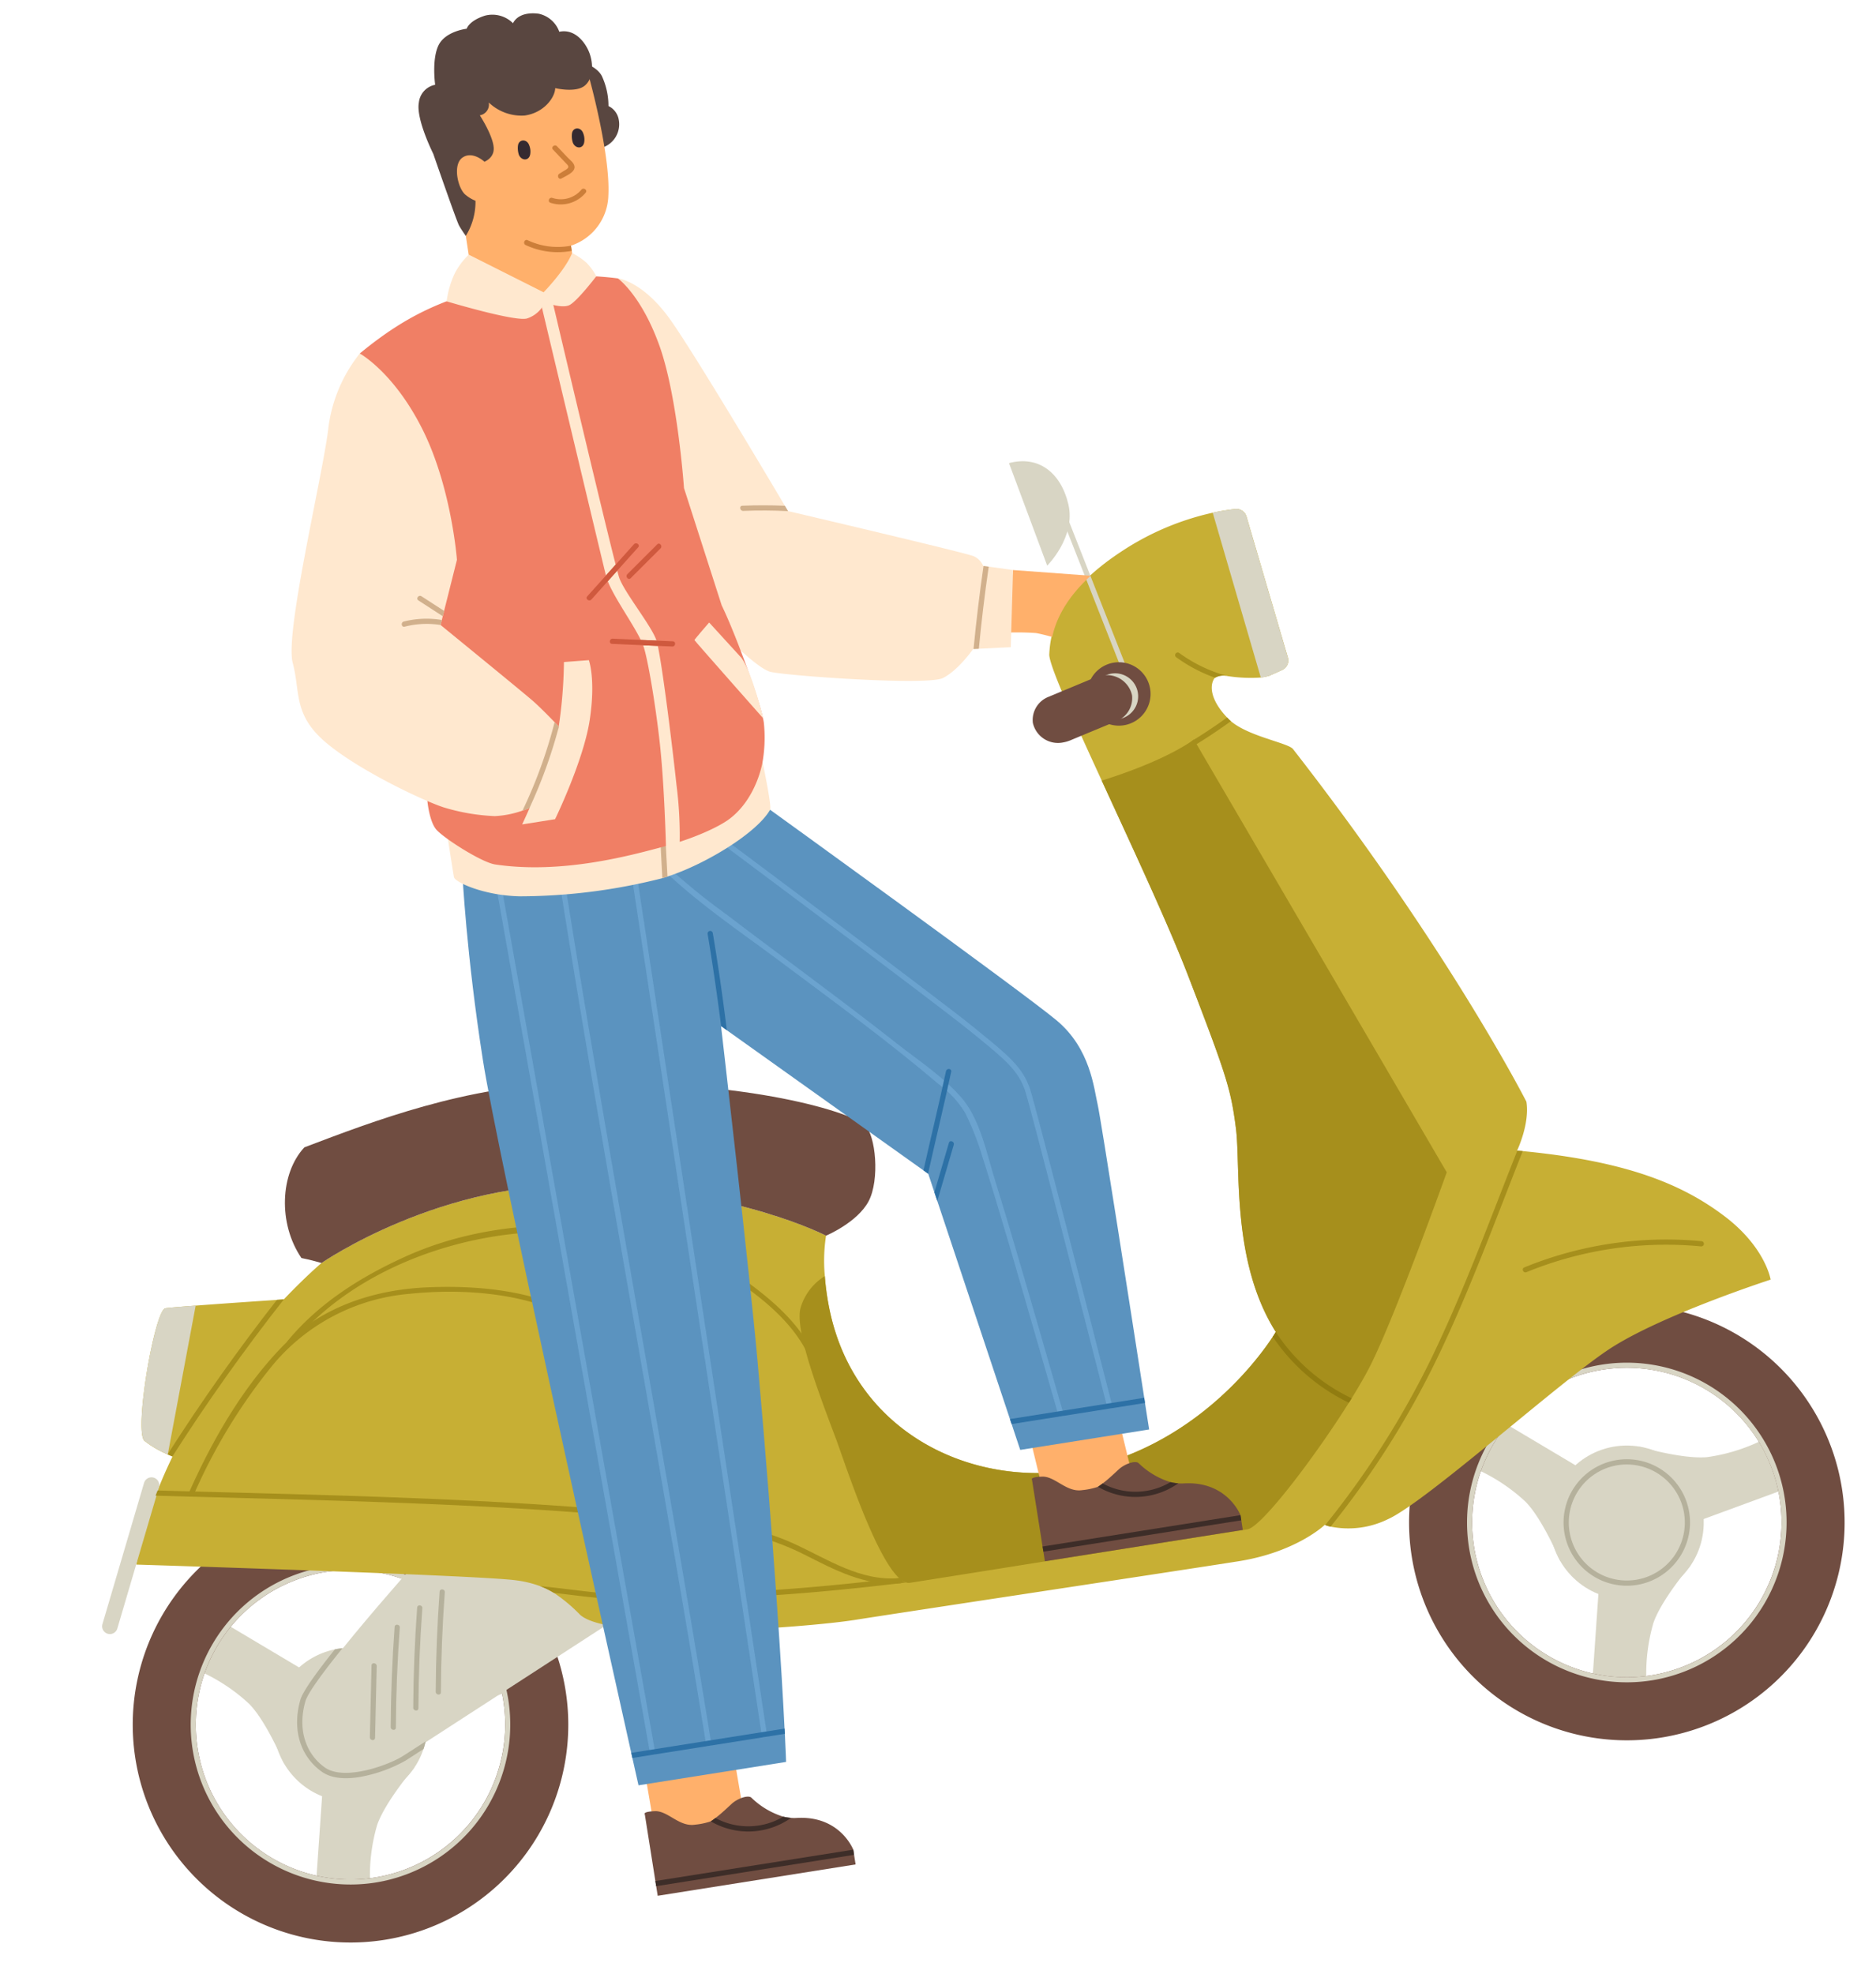 <svg xmlns="http://www.w3.org/2000/svg" width="279.11" height="293.614" viewBox="0 0 279.11 293.614">
  <g id="组_14799" data-name="组 14799" transform="translate(-5002.612 602.395) rotate(-9)">
    <g id="组_14797" data-name="组 14797" transform="translate(5012.412 279.072)">
      <g id="组_14795" data-name="组 14795" transform="translate(194.075 137.671)">
        <path id="路径_21163" data-name="路径 21163" d="M5327.155,547.935l12.167,10.122-7.218,11.454s-1.566-6.495-3.717-9.543a26.827,26.827,0,0,0-5.975-5.616l1.611-3Z" transform="translate(-5310.371 -532.956)" fill="#d8d5c4"/>
        <path id="路径_21164" data-name="路径 21164" d="M5378.268,567.552l-15.525,3.07L5358.4,557.8s6.029,2.877,9.751,3.127a26.839,26.839,0,0,0,8.126-1.1l1.528,4.385Z" transform="translate(-5322.43 -536.262)" fill="#d8d5c4"/>
        <path id="路径_21165" data-name="路径 21165" d="M5340.076,599.3l3.551-15.423,13.478,1.281s-5.092,4.324-6.844,7.618a26.825,26.825,0,0,0-2.32,7.865Z" transform="translate(-5316.29 -545.001)" fill="#d8d5c4"/>
        <path id="路径_21166" data-name="路径 21166" d="M5336.7,525.407a32.4,32.4,0,1,0,32.406,32.4A32.394,32.394,0,0,0,5336.7,525.407Zm0,55.421a23.019,23.019,0,1,1,23.023-23.022A23.046,23.046,0,0,1,5336.7,580.827Z" transform="translate(-5304.302 -525.407)" fill="#704d41"/>
        <circle id="椭圆_333" data-name="椭圆 333" cx="11.446" cy="11.446" r="11.446" transform="translate(18.63 40.909) rotate(-76.718)" fill="#d8d5c4"/>
        <path id="路径_21167" data-name="路径 21167" d="M5348.289,578.8a9.408,9.408,0,1,1,9.407-9.407A9.418,9.418,0,0,1,5348.289,578.8Zm0-18.038a8.631,8.631,0,1,0,8.631,8.63A8.641,8.641,0,0,0,5348.289,560.763Z" transform="translate(-5315.89 -536.995)" fill="#b5b19c"/>
        <path id="路径_21168" data-name="路径 21168" d="M5341.049,585.926a23.773,23.773,0,1,1,23.773-23.773A23.8,23.8,0,0,1,5341.049,585.926Zm0-46.791a23.018,23.018,0,1,0,23.018,23.018A23.045,23.045,0,0,0,5341.049,539.135Z" transform="translate(-5308.649 -529.754)" fill="#d8d5c4"/>
      </g>
      <g id="组_14796" data-name="组 14796" transform="translate(1.817 137.671)">
        <path id="路径_21169" data-name="路径 21169" d="M5038,547.935l12.167,10.122-7.218,11.454s-1.565-6.495-3.717-9.543a26.813,26.813,0,0,0-5.975-5.616l1.612-3Z" transform="translate(-5021.214 -532.956)" fill="#d8d5c4"/>
        <path id="路径_21170" data-name="路径 21170" d="M5089.111,567.552l-15.525,3.07L5069.24,557.8s6.029,2.877,9.751,3.127a26.842,26.842,0,0,0,8.126-1.1l1.527,4.385Z" transform="translate(-5033.272 -536.262)" fill="#d8d5c4"/>
        <path id="路径_21171" data-name="路径 21171" d="M5050.919,599.3l3.552-15.423,13.477,1.281s-5.091,4.324-6.842,7.618a26.833,26.833,0,0,0-2.321,7.865Z" transform="translate(-5027.133 -545.001)" fill="#d8d5c4"/>
        <path id="路径_21172" data-name="路径 21172" d="M5047.543,525.407a32.4,32.4,0,1,0,32.405,32.4A32.394,32.394,0,0,0,5047.543,525.407Zm0,55.421a23.019,23.019,0,1,1,23.022-23.022A23.045,23.045,0,0,1,5047.543,580.827Z" transform="translate(-5015.145 -525.407)" fill="#704d41"/>
        <path id="路径_21173" data-name="路径 21173" d="M5069.552,568.367a11.267,11.267,0,0,1-.8,4.2,10.17,10.17,0,0,1-.481,1.064,11.445,11.445,0,1,1-10.711-16.692c.179-.007.365-.015.544-.015.2,0,.4.008.605.015A11.437,11.437,0,0,1,5069.552,568.367Z" transform="translate(-5025.707 -535.969)" fill="#d8d5c4"/>
        <path id="路径_21174" data-name="路径 21174" d="M5051.892,585.926a23.773,23.773,0,1,1,23.773-23.773A23.8,23.8,0,0,1,5051.892,585.926Zm0-46.791a23.018,23.018,0,1,0,23.019,23.018A23.045,23.045,0,0,0,5051.892,539.135Z" transform="translate(-5019.492 -529.754)" fill="#d8d5c4"/>
      </g>
      <path id="路径_21175" data-name="路径 21175" d="M5078.512,534.911s-21.988,17.685-23.661,21.27-1.434,7.529,1.315,10.277,9.848,1.118,11.862.239c3.05-1.334,39.283-17.447,39.283-17.447S5093.568,537.54,5078.512,534.911Z" transform="translate(-5026.281 -390.921)" fill="#d8d5c4"/>
      <path id="路径_21176" data-name="路径 21176" d="M5075.58,553.938q-1.7,7.26-2.907,14.62c-.08.489.668.7.748.207q1.2-7.359,2.907-14.62c.115-.486-.634-.694-.749-.207Z" transform="translate(-5032.604 -397.204)" fill="#b5b19c"/>
      <path id="路径_21177" data-name="路径 21177" d="M5081.238,550.451q-1.7,7.26-2.907,14.62c-.08.489.668.7.749.207q1.2-7.359,2.908-14.62c.113-.486-.635-.694-.75-.207Z" transform="translate(-5034.5 -396.035)" fill="#b5b19c"/>
      <path id="路径_21178" data-name="路径 21178" d="M5086.764,547.711q-1.7,7.26-2.906,14.62c-.08.489.668.7.749.206q1.2-7.359,2.906-14.62c.113-.486-.635-.694-.749-.206Z" transform="translate(-5036.353 -395.117)" fill="#b5b19c"/>
      <path id="路径_21179" data-name="路径 21179" d="M5069.625,561.638q-.957,5.258-1.916,10.515c-.088.489.66.7.75.207q.957-5.258,1.916-10.515c.088-.489-.66-.7-.75-.207Z" transform="translate(-5030.94 -399.783)" fill="#b5b19c"/>
      <path id="路径_21180" data-name="路径 21180" d="M5066.873,574.185c-2.223.971-9.229,2.4-11.791-.164s-3.045-6.361-1.274-10.152c.544-1.158,3.255-3.83,6.681-6.929-.2-.007-.405-.015-.606-.015-.178,0-.365.008-.544.015-3.2,2.921-5.692,5.43-6.237,6.6-1.911,4.1-1.375,8.225,1.43,11.029,1.273,1.274,3.309,1.7,5.4,1.7a21.561,21.561,0,0,0,7.263-1.366c.412-.179,1.421-.622,2.858-1.266a9.87,9.87,0,0,0,.48-1.064C5068.667,573.4,5067.362,573.975,5066.873,574.185Z" transform="translate(-5025.667 -398.298)" fill="#b5b19c"/>
      <path id="路径_21181" data-name="路径 21181" d="M5268.925,462.143s-17.211,2.711-25.5,6.532-30.426,18.168-36.32,19.76a13.366,13.366,0,0,1-8.591-.241,5.985,5.985,0,0,1-.753-.358l-.062-.039s-4.777,3.34-13.538,3.34-50.513-.31-57.681-.31-36.481-2.337-40.313-7.169a23.71,23.71,0,0,0-3.332-3.814,12.016,12.016,0,0,0-1.856-1.3,16.176,16.176,0,0,0-3.41-1.421c-5.258-1.6-55.451-11.154-55.451-11.154a59.617,59.617,0,0,1,4.45-9.678c.14-.241.28-.474.42-.715,10.642-18.09,28.7-29.19,29.368-29.594l.017-.008s19.682-9.484,41.43-5.181,33.338,12.909,33.338,12.909a24.464,24.464,0,0,0-1.118,5.911,38.852,38.852,0,0,0-.077,5.2c1.041,20.11,19.48,31.186,37,28.794S5195,458.321,5195,458.321c-4.939-11.473-1.28-25.011-1.117-30.907s-.163-7.969-3.5-23.582c-1.708-7.977-5.212-20.156-8.132-30.565h-.008c-2.8-9.965-5.079-18.308-4.77-19.783.637-3.03,2.392-8.606,12.909-13.384a40.4,40.4,0,0,1,14.409-3.612,31.349,31.349,0,0,1,3.41-.016,1.566,1.566,0,0,1,1.459,1.36l2.8,21.687a1.557,1.557,0,0,1-1.143,1.7l-2.018.544a7.124,7.124,0,0,1-1.282.062,22.474,22.474,0,0,1-4.887-1,.024.024,0,0,0-.016-.007,2.512,2.512,0,0,0-1.824-.031.648.648,0,0,0-.179.148c-.925,1.1-.862,3.247,1.025,5.981.054.093.124.179.185.272a3.347,3.347,0,0,0,.288.357c2.292,2.672,7.916,4.521,8.476,5.539,18.245,33.019,26.09,57.238,26.09,57.238,0,3.348-2.509,6.967-2.509,6.967.016,0,.023.008.038.008.265.07.528.14.785.2,15.225,3.946,22.7,8.661,28.017,14.137C5268.925,457.2,5268.925,462.143,5268.925,462.143Z" transform="translate(-5015.664 -324.409)" fill="#c7af34"/>
      <rect id="矩形_128" data-name="矩形 128" width="0.777" height="26.974" transform="translate(166.31 6.888) rotate(-12.492)" fill="#d8d5c4"/>
      <path id="路径_21182" data-name="路径 21182" d="M5253.559,318.4l3.228,15.953s4.9-3.525,4.541-8.484S5257.981,317.92,5253.559,318.4Z" transform="translate(-5093.222 -318.348)" fill="#d8d5c4"/>
      <path id="路径_21183" data-name="路径 21183" d="M5290.377,382.9q-2.889,1.469-5.888,2.711c-.458.186-.66-.567-.2-.754q2.854-1.188,5.615-2.586c.055.093.124.179.186.272A3.065,3.065,0,0,0,5290.377,382.9Z" transform="translate(-5103.434 -339.771)" fill="#a68f1c"/>
      <path id="路径_21184" data-name="路径 21184" d="M5110.775,520.706c-.577-11.734-3.35-25.037-12.964-32.833-5.967-4.838-14.064-6.912-21.555-7.8-8.189-.974-16.457.4-23.133,5.478-6.715,5.1-12.363,12.134-16.92,19.177-.271.421.4.811.672.392a83.214,83.214,0,0,1,14.641-17.241,29.713,29.713,0,0,1,21.813-7.287c7.83.427,16.693,2.474,23.1,7.192a28.732,28.732,0,0,1,8.437,10.359c3.5,6.964,4.751,14.856,5.13,22.566.024.5.8.5.776,0Z" transform="translate(-5020.363 -372.445)" fill="#a68f1c"/>
      <path id="路径_21185" data-name="路径 21185" d="M5063.907,481.921c9.428-8.308,23.027-11.668,35.354-11.007,11.015.59,21.95,3.6,30.317,11.036,4.213,3.744,8.708,8.582,10.106,14.2a.388.388,0,0,0,.749-.206c-1.207-4.852-4.717-9.074-8.176-12.536a40.172,40.172,0,0,0-13.188-9.073c-11.118-4.507-24.623-5.818-36.25-2.662-7.048,1.914-13.935,4.825-19.461,9.695-.376.331.176.878.549.549Z" transform="translate(-5029.442 -369.15)" fill="#a68f1c"/>
      <path id="路径_21186" data-name="路径 21186" d="M5164.5,558.142c-.249-.007-.489-.015-.737-.031h-.016c-.109,0-.217-.008-.326-.008-8.2-.318-16.382-.839-24.538-1.755a157.142,157.142,0,0,1-19.139-2.89c-2.416-.583-4.824-1.32-7.248-1.989a11.989,11.989,0,0,0-1.856-1.3c2.827.715,5.624,1.6,8.42,2.315,6.446,1.639,13.22,2.338,19.822,3.084,6.766.761,13.555,1.25,20.351,1.569,1.437.077,2.882.14,4.319.194h.023a3.91,3.91,0,0,0,.442.481v.008A2.455,2.455,0,0,0,5164.5,558.142Z" transform="translate(-5045.33 -396.035)" fill="#a68f1c"/>
      <path id="路径_21187" data-name="路径 21187" d="M5145.359,540.846c5.785,1.765,11.366,3.837,16.309,7.394,4.13,2.971,8.267,6.156,13.531,6.5.5.032.5-.745,0-.777-5.828-.379-10.094-4.424-14.716-7.5-4.529-3.018-9.75-4.784-14.917-6.362-.479-.146-.684.6-.207.749Z" transform="translate(-5056.873 -392.652)" fill="#a68f1c"/>
      <path id="路径_21188" data-name="路径 21188" d="M5272.1,370.9a4.717,4.717,0,1,1-4.717-4.717A4.717,4.717,0,0,1,5272.1,370.9Z" transform="translate(-5096.273 -334.378)" fill="#704d41"/>
      <path id="路径_21189" data-name="路径 21189" d="M5270.555,371.952a3.426,3.426,0,1,1-3.426-3.426A3.426,3.426,0,0,1,5270.555,371.952Z" transform="translate(-5096.623 -335.163)" fill="#d8d5c4"/>
      <path id="路径_21190" data-name="路径 21190" d="M5264.959,372.224a3.827,3.827,0,0,0-4.027-3.59,4.486,4.486,0,0,0-.978.118l0-.011-7.136,1.728,0,.007a3.7,3.7,0,0,0-3.076,3.479,3.828,3.828,0,0,0,4.028,3.59,4.479,4.479,0,0,0,.986-.121l0,.009c.426-.119,7.265-1.753,7.265-1.753l0-.015A3.673,3.673,0,0,0,5264.959,372.224Z" transform="translate(-5091.943 -335.199)" fill="#704d41"/>
      <path id="路径_21191" data-name="路径 21191" d="M5051.95,477.089v.334L5032.307,497.8l-.389-.225c-.171-.108-.388-.241-.637-.4-.008-.008-.016-.008-.023-.015a15.082,15.082,0,0,1-3.076-2.525c-1.375-1.608,4.544-19,6.159-19,.481,0,2.252.132,4.505.318,4.093.334,9.771.839,12.07,1.049C5051.569,477.058,5051.95,477.089,5051.95,477.089Z" transform="translate(-5017.627 -371.055)" fill="#c7af34"/>
      <path id="路径_21192" data-name="路径 21192" d="M5023.458,512.6h0a1.154,1.154,0,0,1,.548,1.539l-9.4,19.778a1.156,1.156,0,0,1-1.54.548h0a1.156,1.156,0,0,1-.546-1.539l9.4-19.778A1.154,1.154,0,0,1,5023.458,512.6Z" transform="translate(-5012.411 -383.407)" fill="#d8d5c4"/>
      <path id="路径_21193" data-name="路径 21193" d="M5154.552,452.666c-1.437-1.795-15.135-9.3-42.383-12.965-15.219-2.048-29.5.972-40.467,3.262-4.193,3.267-5.657,10.6-3.008,16.192,1.194.426,2.839,1.2,2.839,1.2s19.683-9.484,41.432-5.181,33.337,12.909,33.337,12.909,4.9-1.2,7.053-4.062S5155.981,454.46,5154.552,452.666Z" transform="translate(-5030.827 -358.787)" fill="#704d41"/>
      <path id="路径_21194" data-name="路径 21194" d="M5038.847,475.947l-7.565,21.221a15.22,15.22,0,0,1-3.1-2.54c-1.375-1.608,4.544-19,6.159-19C5034.823,475.629,5036.593,475.761,5038.847,475.947Z" transform="translate(-5017.627 -371.055)" fill="#d8d5c4"/>
      <path id="路径_21195" data-name="路径 21195" d="M5275.81,455.443s-10.672,19.519-15.611,26.456c-.925,1.3-2.175,2.85-3.62,4.528-.17.194-.342.4-.513.59-6.3,7.208-15.728,16.242-17.856,16.242-18.5-.047-36.228.015-50.822,0-3.868-.008-6.773-19.217-7.551-22.961-1.639-7.908-3.448-16.886-2.167-19.915A8.3,8.3,0,0,1,5182,456.22a38.676,38.676,0,0,0-.078,5.2c1.041,20.11,19.48,31.186,37,28.794,15.186-2.066,25.112-12.032,27.489-14.657.326-.358.513-.582.551-.629l.008-.008c-4.939-11.473-1.281-25.011-1.118-30.907s-.163-7.969-3.5-23.582c-1.709-7.977-5.213-20.156-8.133-30.565,10.347-1.522,14.5-3.892,14.5-3.892Z" transform="translate(-5067.646 -341.012)" fill="#a68f1c"/>
      <path id="路径_21196" data-name="路径 21196" d="M5303.381,361.221l-2.02.544a7.116,7.116,0,0,1-1.282.062l-3.23-25.337a31.331,31.331,0,0,1,3.409-.016,1.568,1.568,0,0,1,1.461,1.36l2.8,21.687A1.557,1.557,0,0,1,5303.381,361.221Z" transform="translate(-5107.729 -324.409)" fill="#d8d5c4"/>
      <path id="路径_21197" data-name="路径 21197" d="M5106.392,532.655c-25.554-6.937-51.583-11.426-77.581-16.312.14-.241.28-.474.419-.715,25.927,4.87,51.879,9.352,77.372,16.272A.392.392,0,0,1,5106.392,532.655Z" transform="translate(-5017.907 -384.459)" fill="#a68f1c"/>
      <path id="路径_21198" data-name="路径 21198" d="M5324.014,488.331c-5.787,9.764-11.293,19.745-17.819,29.042a130.7,130.7,0,0,1-19.154,21.655,6.082,6.082,0,0,1-.753-.358,130.832,130.832,0,0,0,19.543-22.121c6.338-9.126,11.745-18.875,17.4-28.421C5323.494,488.2,5323.758,488.269,5324.014,488.331Z" transform="translate(-5104.19 -375.243)" fill="#a68f1c"/>
      <path id="路径_21199" data-name="路径 21199" d="M5339.366,514.185a54.826,54.826,0,0,1,26.266.278.389.389,0,0,0,.207-.749,55.731,55.731,0,0,0-26.68-.278c-.487.114-.281.864.207.749Z" transform="translate(-5121.815 -383.227)" fill="#a68f1c"/>
      <path id="路径_21200" data-name="路径 21200" d="M5291.448,531.26c-.171.194-.342.4-.513.59a28.6,28.6,0,0,1-9.646-11.457c.327-.358.512-.582.551-.629A27.774,27.774,0,0,0,5291.448,531.26Z" transform="translate(-5102.515 -385.845)" fill="#917c10"/>
      <path id="路径_21201" data-name="路径 21201" d="M5290.715,370.775a2.513,2.513,0,0,0-1.824-.031,22.683,22.683,0,0,1-5.244-3.93.388.388,0,0,1,.544-.552A21.837,21.837,0,0,0,5290.715,370.775Z" transform="translate(-5103.267 -334.367)" fill="#a68f1c"/>
      <path id="路径_21202" data-name="路径 21202" d="M5053.6,477.778q-10.509,9.741-20.032,20.483c-.171-.108-.389-.241-.636-.4-.008-.008-.016-.008-.024-.015q9.333-10.533,19.659-20.157C5053.223,477.747,5053.6,477.778,5053.6,477.778Z" transform="translate(-5019.28 -371.743)" fill="#a68f1c"/>
    </g>
    <g id="组_14798" data-name="组 14798" transform="translate(5062.833 201.145)">
      <path id="路径_21203" data-name="路径 21203" d="M5127.207,590.178l.178,14.5,13.462-.165-.164-13.32Z" transform="translate(-5101.302 -331.514)" fill="#ffb06b"/>
      <path id="路径_21204" data-name="路径 21204" d="M5155.582,614.141v2.221h-29.81V604.1s-.328-.468,1.583-.227,3.177,2.912,5.569,2.912a10.537,10.537,0,0,0,2.377-.122c.249-.109.5-.233.762-.381h.007c1.049-.559,2.136-1.328,2.7-1.7.955-.637,2.548-.956,3.029-.482a11.783,11.783,0,0,0,4.272,3.566,6.188,6.188,0,0,0,1.111.357,5.6,5.6,0,0,0,.832.14C5154.456,608.8,5155.582,614.141,5155.582,614.141Z" transform="translate(-5100.813 -336.08)" fill="#704d41"/>
      <path id="路径_21205" data-name="路径 21205" d="M5152,609.269a11.037,11.037,0,0,1-11.884-1.359c.249-.109.5-.233.761-.381h.008a10.231,10.231,0,0,0,10,1.383A6.292,6.292,0,0,0,5152,609.269Z" transform="translate(-5105.627 -337.329)" fill="#3d2d28"/>
      <rect id="矩形_129" data-name="矩形 129" width="29.811" height="0.777" transform="translate(24.958 278.061)" fill="#3d2d28"/>
      <path id="路径_21206" data-name="路径 21206" d="M5223.767,530.55,5224.95,545l13.419-1.1-1.087-13.276Z" transform="translate(-5133.66 -311.533)" fill="#ffb06b"/>
      <path id="路径_21207" data-name="路径 21207" d="M5260.552,344.84c-4.3,2.858-6.167,5.779-7.068,8.1-.823-.373-1.74-.769-2.314-.955a39.987,39.987,0,0,0-4.73-.793l2.842-8.995Z" transform="translate(-5141.258 -248.414)" fill="#ffb06b"/>
      <path id="路径_21208" data-name="路径 21208" d="M5224.865,315.965l-2.128,11.279-4.73-.513-.785-.086-.062-.007s-2.633,2.757-5.1,3.557-23.341-4.062-25.252-4.94-5.9-6.533-5.9-6.533l-7.332-54.807s3.666.955,6.851,7.488c2.835,5.794,10.672,25.446,12.4,29.8.217.551.341.862.341.862a.03.03,0,0,1,.017.007c.768.311,25.3,10.323,26.237,10.952a2.829,2.829,0,0,1,1.158,1.632l.039.015.746.225Z" transform="translate(-5116.841 -222.181)" fill="#ffe8cf"/>
      <path id="路径_21209" data-name="路径 21209" d="M5205.721,481.531c0,.272,0,.529-.007.777,0,2.485-.008,3.992-.008,3.992h-19.419l-.66-3.992-.132-.777-5.6-33.733-.226-1.336-.474-2.866-.024-.023-.6-.59-25.632-25.167-.746-.738-.008-.008s-1.577,37.68-2.431,50.062c-2,29-3.729,46.7-4.583,54.628-.022.272-.054.528-.077.776-.3,2.8-.474,4.156-.474,4.156h-22.23s-.094-1.5-.265-4.156c-.015-.249-.031-.5-.046-.776-1.235-19.566-5.7-91.329-5.678-105.132.016-16.009,1.336-28.08,1.336-28.08l46.24-2.563s33.384,33.151,37.679,38.091,3.869,10.836,4.047,13.306C5205.845,439.361,5205.76,469.616,5205.721,481.531Z" transform="translate(-5097.681 -263.087)" fill="#5b93bf"/>
      <path id="路径_21210" data-name="路径 21210" d="M5156.058,396.962q-.094,14.738-.2,29.484-.338,49.436-.683,98.864v.777h-.777v-.777q.082-10.73.155-21.454.363-53.443.731-106.894A.389.389,0,0,1,5156.058,396.962Z" transform="translate(-5110.413 -266.639)" fill="#6ba3cf"/>
      <path id="路径_21211" data-name="路径 21211" d="M5209.062,485.436h-.785c-.032-.257-.063-.521-.094-.777q-.628-5.079-1.259-10.168c-.846-6.734-1.662-13.476-2.579-20.211-.4-2.936-.8-5.888-1.258-8.816a40.546,40.546,0,0,0-1.515-6.851,14.988,14.988,0,0,0-3.254-4.854c-6.393-7.433-13.321-14.409-20.156-21.431-5.173-5.32-10.8-10.517-15.3-16.451-.3-.4.373-.785.667-.4a100.336,100.336,0,0,0,7.643,8.5c3.729,3.907,7.512,7.759,11.271,11.636,3.6,3.713,7.192,7.433,10.7,11.224,2.75,2.967,6.1,6.02,8.24,9.469,2.167,3.471,2.4,8.419,2.944,12.373.319,2.338.669,4.676.979,7.014,1.282,9.648,2.47,19.31,3.659,28.965C5209,484.916,5209.031,485.18,5209.062,485.436Z" transform="translate(-5113.224 -266.215)" fill="#6ba3cf"/>
      <path id="路径_21212" data-name="路径 21212" d="M5141.814,524.385v.777h-.769c0-.257,0-.513-.008-.777q-.034-10.649-.163-21.306c-.4-36.3-1.3-72.586-1.305-108.883a.389.389,0,0,1,.777,0q0,14.68.187,29.345C5140.905,457.158,5141.7,490.768,5141.814,524.385Z" transform="translate(-5105.444 -265.714)" fill="#6ba3cf"/>
      <path id="路径_21213" data-name="路径 21213" d="M5128.615,524.394h-.777c-.008-.257-.008-.521-.015-.777q-.2-10.812-.4-21.625-1.014-55.04-2.044-110.087a.389.389,0,0,1,.777,0q.28,14.832.551,29.656.955,51.02,1.9,102.056C5128.607,523.874,5128.607,524.138,5128.615,524.394Z" transform="translate(-5100.688 -264.946)" fill="#6ba3cf"/>
      <path id="路径_21214" data-name="路径 21214" d="M5221.118,484.218h-.784c-.024-.249-.047-.513-.071-.777-1.267-13.562-4.218-45.128-4.652-47.847-.505-3.146-2.292-5.15-5.856-9.142l-.831-.924c-4.062-4.56-31.831-33.012-32.111-33.3l.559-.544c.28.287,28.057,28.755,32.134,33.33l.823.924c3.557,3.969,5.515,6.16,6.051,9.539.436,2.781,3.4,34.4,4.661,47.963C5221.071,483.706,5221.094,483.97,5221.118,484.218Z" transform="translate(-5117.925 -264.997)" fill="#6ba3cf"/>
      <path id="路径_21215" data-name="路径 21215" d="M5164.425,383.021c-2.424,3.052-10.6,6.463-16.639,7.433-.271.047-.536.085-.791.116-.017,0-.032.008-.047.008a86.657,86.657,0,0,1-21.33-.66c-5.259-.955-9.2-3.58-9.22-4.358s0-6.152,0-6.152c35.45,5.554,48.026-3.588,48.026-3.588S5164.773,382.578,5164.425,383.021Z" transform="translate(-5097.676 -259.681)" fill="#ffe8cf"/>
      <path id="路径_21216" data-name="路径 21216" d="M5163.864,388.333c-.232,2.066-.435,4.132-.651,6.191-.272.047-.536.085-.793.116.226-2.1.427-4.2.668-6.307C5163.151,387.843,5163.927,387.836,5163.864,388.333Z" transform="translate(-5113.101 -263.75)" fill="#d1b08c"/>
      <path id="路径_21217" data-name="路径 21217" d="M5113.183,335.412s-.178,2.868.6,4.243,5.905,5.947,7.888,6.573c9.654,3.047,20.375,1.792,25.035,1.314s8.695-1.6,10.516-2.584c4.481-2.434,6.125-7.572,6.125-7.572a21.247,21.247,0,0,0,1.1-5.736c.063-2.689-2.031-13.5-3.465-18.224l-2.809-18.1s1.2-13.623-.3-21.51-4.541-10.834-4.541-10.834A46.732,46.732,0,0,0,5137.2,261.2c-9.321.538-15.415,2.031-23.542,6.811Z" transform="translate(-5096.596 -221.245)" fill="#f07f65"/>
      <path id="路径_21218" data-name="路径 21218" d="M5165.641,328.382l5.083-3.685c.4-.291.014-.965-.393-.671q-2.54,1.843-5.083,3.685c-.4.291-.013.965.393.671Z" transform="translate(-5113.994 -242.3)" fill="#cf593e"/>
      <path id="路径_21219" data-name="路径 21219" d="M5161.474,348.884s1.181-8.909,1.479-15.063.2-13.393-.179-15.037c-.687-2.963-3.584-8.265-3.824-11.013s-3.173-40.873-3.173-40.873l.6-1.608,1.138,1.493s2.924,39.375,3.343,41.645,3.646,7.827,4,10.038-.119,15.774-.418,21.749a58.88,58.88,0,0,1-.9,8.67S5162.445,350.443,5161.474,348.884Z" transform="translate(-5110.875 -222.641)" fill="#ffe8cf"/>
      <path id="路径_21220" data-name="路径 21220" d="M5159.369,344.09l8.788,1.792c.488.1.7-.649.207-.749l-8.788-1.792c-.488-.1-.7.649-.207.749Z" transform="translate(-5111.986 -248.794)" fill="#cf593e"/>
      <path id="路径_21221" data-name="路径 21221" d="M5156.157,330.3l8.089-6.578c.388-.315-.164-.862-.55-.549l-8.089,6.578c-.388.315.166.862.55.549Z" transform="translate(-5110.774 -242.006)" fill="#cf593e"/>
      <path id="路径_21222" data-name="路径 21222" d="M5184.342,349.1l-3.924-5.948s-2.569,2.151-2.569,2.241,8.276,13.085,8.276,13.085S5185.61,351.61,5184.342,349.1Z" transform="translate(-5118.272 -248.734)" fill="#ffe8cf"/>
      <path id="路径_21223" data-name="路径 21223" d="M5143.24,346.8a69.708,69.708,0,0,1-2.45,9.918c-1.494,4.183-7.469,12.965-7.469,12.965h4.959s5.557-7.946,7.409-13.8,1.254-8.783,1.254-8.783Z" transform="translate(-5103.351 -249.954)" fill="#ffe8cf"/>
      <path id="路径_21224" data-name="路径 21224" d="M5171.3,214.306s2.868.876,3.584,2.868a10.64,10.64,0,0,1,.279,4.58,2.781,2.781,0,0,1,1.195,2.31,3.651,3.651,0,0,1-2.743,3.585C5171.975,228.049,5168.987,219.8,5171.3,214.306Z" transform="translate(-5115.793 -205.556)" fill="#594640"/>
      <path id="路径_21225" data-name="路径 21225" d="M5162.633,215.2a9.719,9.719,0,0,0-6.612-6.413c-5.576-1.858-10.994.12-13.3,2.749-3.612,4.11-3.455,10.523-2.988,15.336.318,3.281,1.076,7.249,1.076,7.249l-.04,7.409.043,0v3.5a52.619,52.619,0,0,0,9.795,1.2,7.613,7.613,0,0,0,5.421-2.074V239.3h-.008l-.008,0h.013a8.086,8.086,0,0,0,6.676-6.572C5163.947,226.791,5162.633,215.2,5162.633,215.2Z" transform="translate(-5105.416 -203.462)" fill="#ffb06b"/>
      <path id="路径_21226" data-name="路径 21226" d="M5163.707,232.891l1.5,2.184c.313.455.646.777-.019,1.058-.364.155-.732.3-1.1.455-.456.189-.256.94.207.749.607-.251,2.129-.551,2.19-1.424.04-.555-.514-1.09-.795-1.5l-1.311-1.91c-.28-.41-.954-.022-.67.392Z" transform="translate(-5113.51 -211.594)" fill="#cc7e39"/>
      <path id="路径_21227" data-name="路径 21227" d="M5161.228,244.188a4.817,4.817,0,0,0,5.411-.654c.379-.327-.173-.875-.55-.549a4,4,0,0,1-4.47.533c-.444-.227-.837.442-.392.671Z" transform="translate(-5112.637 -215.133)" fill="#cc7e39"/>
      <path id="路径_21228" data-name="路径 21228" d="M5160.924,254.1v.777a11.225,11.225,0,0,1-6.642-1.926c-.412-.28-.023-.948.4-.668a10.443,10.443,0,0,0,6.238,1.818Z" transform="translate(-5110.316 -218.259)" fill="#cc7e39"/>
      <path id="路径_21229" data-name="路径 21229" d="M5125.882,330.939a.075.075,0,0,1-.017.039v.015a47.958,47.958,0,0,1-1.958,6.082,45.758,45.758,0,0,1-4.179,5.134.515.515,0,0,1-.069.016c-.155.031-.544.116-1.072.2a14.376,14.376,0,0,1-4.2.164,30.144,30.144,0,0,1-7.092-2.369c-2.546-1.2-11.627-7.332-15.93-12.273s-2.633-8.039-3.107-12.584,8.521-26.207,10.6-33.3a22.182,22.182,0,0,1,6.455-10.579s4.614,3.565,7.488,12.731,1.988,19.838,1.988,19.838l-3.076,7.208-.318.754-.225.528-.3.707c.006,0,.006.008.006.008.319.357,10.533,11.79,11.76,13.259.854,1.018,2.05,2.7,2.728,3.666C5125.68,330.643,5125.882,330.939,5125.882,330.939Z" transform="translate(-5088.245 -224.718)" fill="#ffe8cf"/>
      <path id="路径_21230" data-name="路径 21230" d="M5119.7,332.878l-.3.707a13.088,13.088,0,0,0-5.321-.59c-.5.047-.5-.73,0-.777A13.747,13.747,0,0,1,5119.7,332.878Z" transform="translate(-5096.777 -245.051)" fill="#d1b08c"/>
      <path id="路径_21231" data-name="路径 21231" d="M5199.541,320.362q-3.274-.688-6.594-1.08c-.49-.062-.5-.839,0-.777q3.146.373,6.252.995C5199.417,320.051,5199.541,320.362,5199.541,320.362Z" transform="translate(-5123.208 -240.473)" fill="#d1b08c"/>
      <path id="路径_21232" data-name="路径 21232" d="M5141.174,360.523a.076.076,0,0,1-.016.039v.015a73.23,73.23,0,0,1-6.206,11.232c-.155.031-.544.116-1.072.2a71.282,71.282,0,0,0,6.773-12.241C5140.973,360.228,5141.174,360.523,5141.174,360.523Z" transform="translate(-5103.538 -254.302)" fill="#d1b08c"/>
      <path id="路径_21233" data-name="路径 21233" d="M5243.367,340.485q-1.83,5.872-3.363,11.83l-.785-.086q1.562-6.035,3.4-11.969Z" transform="translate(-5138.838 -247.764)" fill="#d1b08c"/>
      <path id="路径_21234" data-name="路径 21234" d="M5134.936,259.8a14.023,14.023,0,0,1,1.854-3.933,10.529,10.529,0,0,1,2.489-2.41l10.118,7.269s3.7-2.749,5.1-5.1a9.858,9.858,0,0,1,1.912,1.793,8.311,8.311,0,0,1,1.1,2.182s-3.409,3.259-4.644,3.617-3.508-.979-3.508-.979a4.423,4.423,0,0,1-3.024,1.951C5144.485,264.4,5134.936,259.8,5134.936,259.8Z" transform="translate(-5103.892 -218.676)" fill="#ffe8cf"/>
      <path id="路径_21235" data-name="路径 21235" d="M5143.446,222.737s2.028-.174,2.147-2.027-1.295-5-1.295-5a1.624,1.624,0,0,0,1.613-1.673,7.07,7.07,0,0,0,4.959,2.749c2.987.059,4.929-2.032,5.138-3.316,0,0,2.968,1.245,4.461.289s1.675-3.127,1.4-4.59-1.44-4-3.949-3.884a4.179,4.179,0,0,0-2.629-3.137c-2.18-.628-3.435.03-3.973.807a4.343,4.343,0,0,0-3.973-1.763c-2.479.388-2.958,1.494-2.958,1.494s-3.2-.15-4.541,1.793-1.4,5.706-1.4,5.706a3.018,3.018,0,0,0-2.809,2.24c-.837,2.33.925,7.857.925,7.857s1.853,10.417,2.122,11.144.75,1.673.75,1.673a9.643,9.643,0,0,0,2.3-7.14C5141.371,221.537,5143.446,222.737,5143.446,222.737Z" transform="translate(-5104.05 -201.145)" fill="#594640"/>
      <path id="路径_21236" data-name="路径 21236" d="M5146,232.814s-1.492-1.942-3.15-1.117-1.383,4.582-.339,5.6a5.282,5.282,0,0,0,1.534,1.185Z" transform="translate(-5106.148 -211.315)" fill="#ffb06b"/>
      <path id="路径_21237" data-name="路径 21237" d="M5157.75,230.991a2.486,2.486,0,0,1-.08,1.368c-.358.953-1.441.7-1.661-.23a3.1,3.1,0,0,1,.079-1.369C5156.356,229.814,5157.571,229.933,5157.75,230.991Z" transform="translate(-5110.938 -210.855)" fill="#352a30"/>
      <path id="路径_21238" data-name="路径 21238" d="M5170.107,230.226a2.5,2.5,0,0,1-.08,1.369c-.357.953-1.441.7-1.661-.231a3.115,3.115,0,0,1,.079-1.368C5168.712,229.05,5169.928,229.169,5170.107,230.226Z" transform="translate(-5115.08 -210.599)" fill="#352a30"/>
      <path id="路径_21239" data-name="路径 21239" d="M5148.036,590.19c-.023.272-.054.528-.077.777H5124.99c-.015-.249-.031-.5-.046-.777Z" transform="translate(-5100.543 -331.519)" fill="#2d71a6"/>
      <path id="路径_21240" data-name="路径 21240" d="M5240.543,529.687c0,.272,0,.529-.007.777h-20.087l-.131-.777Z" transform="translate(-5132.504 -311.243)" fill="#2d71a6"/>
      <path id="路径_21241" data-name="路径 21241" d="M5252.865,553.776V556h-29.811V543.732s-.327-.468,1.583-.227,3.177,2.913,5.569,2.913a10.507,10.507,0,0,0,2.377-.123c.248-.108.5-.233.761-.38h.008c1.048-.559,2.136-1.328,2.7-1.7.956-.637,2.548-.956,3.03-.482a11.779,11.779,0,0,0,4.272,3.566,6.157,6.157,0,0,0,1.11.357,5.573,5.573,0,0,0,.831.14C5251.738,548.439,5252.865,553.776,5252.865,553.776Z" transform="translate(-5133.414 -315.851)" fill="#704d41"/>
      <path id="路径_21242" data-name="路径 21242" d="M5249.281,548.9a11.037,11.037,0,0,1-11.885-1.36c.249-.108.5-.233.762-.38h.008a10.232,10.232,0,0,0,10,1.383A6.194,6.194,0,0,0,5249.281,548.9Z" transform="translate(-5138.227 -317.1)" fill="#3d2d28"/>
      <rect id="矩形_130" data-name="矩形 130" width="29.811" height="0.777" transform="translate(89.641 237.925)" fill="#3d2d28"/>
      <path id="路径_21243" data-name="路径 21243" d="M5121.7,329.908l-.318.754c-1.08-.963-2.144-1.927-3.215-2.89-.381-.334.171-.878.543-.544Q5120.208,328.568,5121.7,329.908Z" transform="translate(-5098.228 -243.362)" fill="#d1b08c"/>
      <path id="路径_21244" data-name="路径 21244" d="M5168.36,345.879c-.714-.147-1.437-.294-2.152-.434-.007-.024-.007-.055-.015-.078-.055-.241-.125-.5-.21-.761.769.155,1.538.311,2.3.466C5168.313,345.266,5168.336,345.538,5168.36,345.879Z" transform="translate(-5114.296 -249.221)" fill="#cf593e"/>
      <path id="路径_21245" data-name="路径 21245" d="M5162.33,328.006c-.552.443-1.1.886-1.639,1.328a6.463,6.463,0,0,1-.142-.854v-.023c.56-.458,1.128-.916,1.686-1.375C5162.268,327.432,5162.3,327.742,5162.33,328.006Z" transform="translate(-5112.475 -243.348)" fill="#cf593e"/>
      <path id="路径_21246" data-name="路径 21246" d="M5170.982,426.306l-.746-.738q.209-6.932.163-13.872a.389.389,0,0,1,.777,0C5171.223,416.566,5171.145,421.436,5170.982,426.306Z" transform="translate(-5115.721 -271.578)" fill="#2d71a6"/>
      <path id="路径_21247" data-name="路径 21247" d="M5216.278,450.655c-1.864,4.839-3.869,9.608-5.771,14.431l-.6-.59c1.856-4.684,3.806-9.344,5.623-14.052C5215.711,449.987,5216.465,450.189,5216.278,450.655Z" transform="translate(-5129.016 -284.602)" fill="#2d71a6"/>
      <path id="路径_21248" data-name="路径 21248" d="M5215.509,466.806q-1.863,3.938-3.728,7.876l-.226-1.336q1.643-3.472,3.286-6.936C5215.051,465.959,5215.72,466.355,5215.509,466.806Z" transform="translate(-5129.567 -289.972)" fill="#2d71a6"/>
    </g>
  </g>
</svg>
